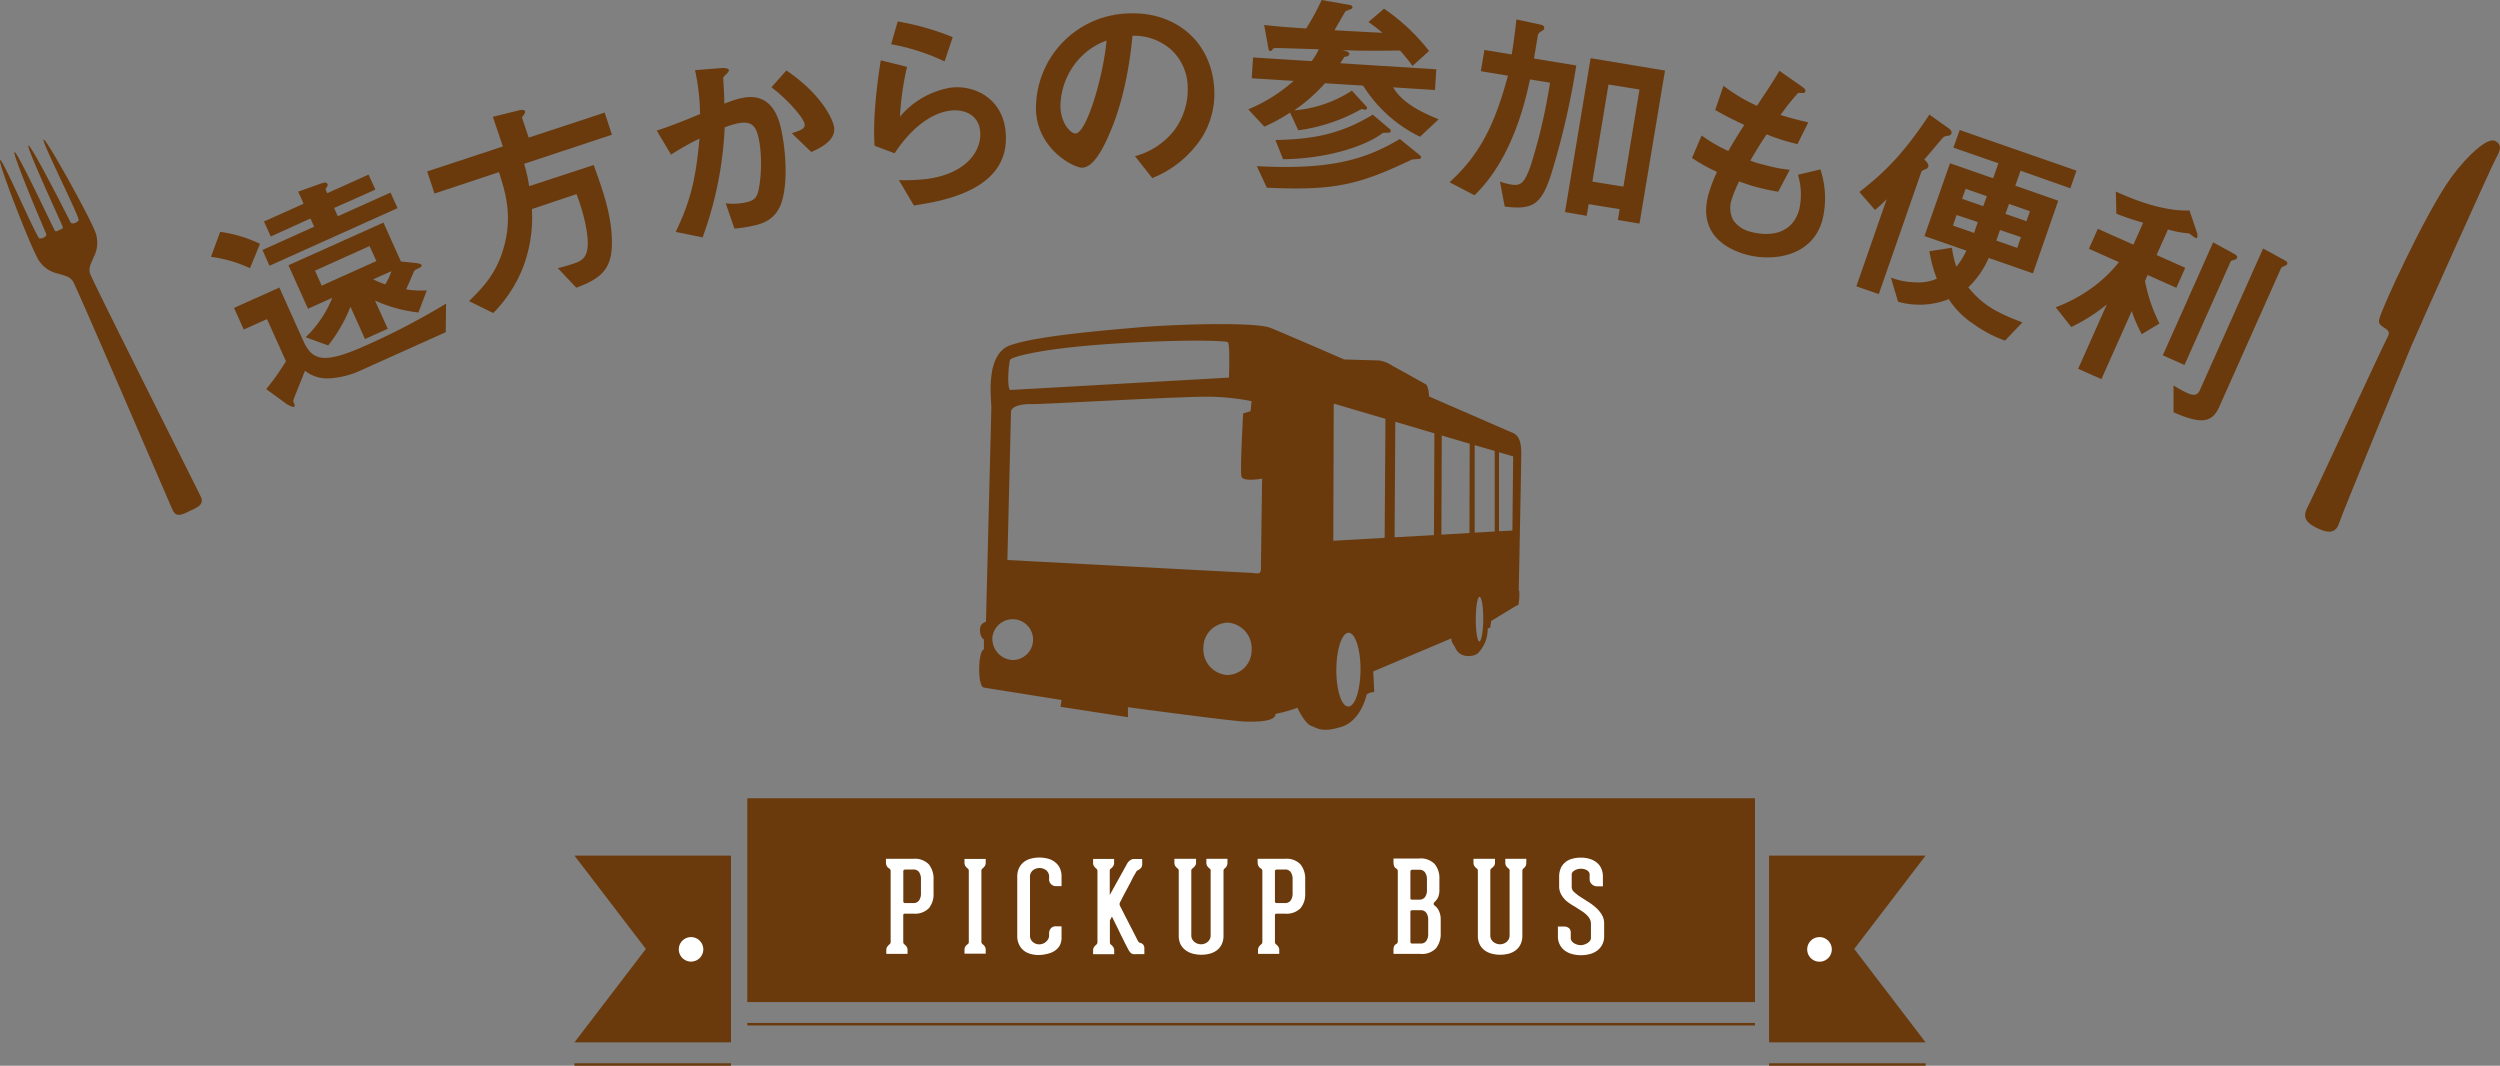 <svg xmlns="http://www.w3.org/2000/svg" viewBox="0 0 500 213.15"><rect x="0" y="0" width="500" height="213.15" fill="#808080" stroke="none"/><defs><style>.cls-1{fill:#6a3a0d;}.cls-2{fill:none;stroke:#6a3a0d;stroke-miterlimit:10;stroke-width:0.5px;}.cls-3{fill:#fff;}</style></defs><title>illust-bus</title><g id="レイヤー_2" data-name="レイヤー 2"><g id="文字"><path class="cls-1" d="M303.75,118.09s.5-24.88.5-27.37-.5-3.66-1.81-4.2c-.53-.21-7.84-3.41-16.63-7.23-.12-2.48-.8-2.51-.8-2.51s-5.56-3.12-6.55-3.63a6.32,6.32,0,0,0-2.63-1.06l-7-.2c-7.51-3.26-13.6-5.88-14.75-6.32-3.26-1.24-19.5-.7-26.55-.08s-20.38,1.73-25.5,3.57S198.31,80,198.27,81.64s-1.08,42.73-1.08,42.73A1.52,1.52,0,0,0,196,126c0,1.53.78,1.89.78,1.89l0,2c-1.16.14-1.35,7.42,0,7.63L212.31,140l-.2,1.36,13.48,2.08,0-2s20.67,2.79,23.33,2.87,6.18,0,6.2-1.53a27.81,27.81,0,0,0,4.36-1.23c.71,1.54,1.9,3.36,2.8,3.65,1.16.37,2,1.41,6,.17s5.06-6.49,5.06-6.49a2.71,2.71,0,0,1,1.5-.47c0-.53-.11-2.6-.2-4.12l15.62-6.61c.06,1,.45,1.12.79,1.87,1,2.23,3.66,1.8,4.49,1.14a6.9,6.9,0,0,0,2-5l.5-.15.2-1.34,4.92-3a2.79,2.79,0,0,1,.5-.19,8.64,8.64,0,0,0,.2-2.36C303.91,117.93,303.75,118.09,303.75,118.09ZM202,72c.17-.65,6.66-2.3,19.2-3.16,14.19-1,23.87-.74,24.36-.4s.23,7.08.23,7.08L202,78C201.34,77.27,201.77,72.67,202,72Zm.43,60a4.27,4.27,0,0,1-3.95-4.53,4.08,4.08,0,1,1,3.95,4.53Zm43,3a5.12,5.12,0,0,1-4.75-5.37,5,5,0,0,1,4.89-5.1,5.12,5.12,0,0,1,4.75,5.37A4.93,4.93,0,0,1,245.42,135Zm6.76-21.39c0,1.51-.68,1-2.33.94S201.48,112,201.48,112l.72-29.63c0-1,1.84-1.6,4-1.54s31-1.62,35.9-1.48a46.21,46.21,0,0,1,8.21.88l-.19,2-1.49.45s-.65,11.42-.34,12.6,4.13.44,4.13.44S252.2,112.12,252.18,113.63Zm17.43,27.68c-1.33,0-2.39-3.37-2.35-7.45s1.15-7.32,2.47-7.29,2.39,3.36,2.36,7.43S271,141.35,269.61,141.31Zm7.31-33.72-10.27.58.09-27.43,10.34,3.05Zm9.86-.55-7.87.44.14-23.11,7.82,2.32Zm7.1-.41-5.61.32.07-19.83,5.59,1.65Zm2,21.69c-.41,0-.74-2-.73-4.49s.33-4.45.75-4.44.75,2,.74,4.48S296.25,128.33,295.84,128.32Zm3.05-22-4,.23,0-17.5,4,1.16Zm3.54-.19-2.68.14,0-15.8,2.83.83Z"/><path class="cls-1" d="M50,53.64a26.68,26.68,0,0,0-7.81-2.27l1.85-5A27,27,0,0,1,52,48.76Zm39.15,12.8-17,7.64a17.32,17.32,0,0,1-6.09,1.58A7.19,7.19,0,0,1,61,74.16c-.22.58-1.57,3.88-2,5s-.39,1-.2,1.48.23.62,0,.73-1.24-.4-1.45-.55l-4.11-3a46.86,46.86,0,0,0,3.95-5.58l-3.79-8.42-4.65,2.09-1.94-4.33,9.06-4.07,4.83,10.74c1.87,4.17,4.5,4.43,12.71.74a142.4,142.4,0,0,0,15.8-8.26ZM53.9,53.15,52.49,50l10.34-4.66-.74-1.64L54.16,47.3l-1.37-3,7.93-3.56-1.08-2.41,4.19-1.5c1-.35,1.48-.47,1.68,0a.4.4,0,0,1-.06.41c-.34.54-.36.6-.27.8l.27.6,8.26-3.72,1.37,3L66.82,41.6l.74,1.65L78.1,38.51l1.41,3.12Zm29.45.68a1.19,1.19,0,0,0-.72.85c-.52,1.2-.7,1.67-1.41,3.19a19.06,19.06,0,0,0,4.14.21L83.69,62.5A28.75,28.75,0,0,1,75,60.11l2.55,5.65L73,67.8l-2.91-6.45a30,30,0,0,1-4.46,7.74l-4.5-1.64a22.54,22.54,0,0,0,5.32-7.88l-4.85,2.18-3.91-8.7,19-8.53,3.49,7.78,2.88.29c.41.06,1.12.13,1.24.41S84.2,53.45,83.35,53.83Zm-9.44-4.62L63,54.13l1.34,3,10.94-4.92Zm.73,6.66a19,19,0,0,0,2.41,1,12.61,12.61,0,0,0,1.23-2.63Z"/><path class="cls-1" d="M104.83,32.76a33.59,33.59,0,0,1,1,4.48L118.74,33c1.83,5.09,3.35,9.4,3.61,14.22.31,6-1.39,8.24-7.09,10.32l-3.7-3.91c1-.24,1.67-.42,3.25-.94s2.48-1.2,2.7-3.17-.41-6-2.21-10.7l-8.92,3a28.17,28.17,0,0,1-1.73,11.54,27.13,27.13,0,0,1-6,9.25L93.8,60.22c2.59-2.53,5.69-5.59,7.12-11.35,1.54-6.11.1-10.58-1.13-14.44L86.9,38.71l-1.47-4.42,15.14-5-2-5.93L104.08,22c.17,0,.8-.12.92.25s-.31.75-.6,1.27l1.34,4,15.19-5,1.46,4.42Z"/><path class="cls-1" d="M156.34,40.41c-1.15,3.54-3.85,4.33-5.7,4.74a28.21,28.21,0,0,1-3.75.57l-1.75-5.06a12.1,12.1,0,0,0,4-.18c1.29-.28,1.92-.65,2.33-1.64.56-1.34,1.2-6.94.24-11.27-.51-2.27-1.29-3.54-4.38-2.85a16.1,16.1,0,0,0-2.39.76,73.08,73.08,0,0,1-4.42,22l-5.38-1.1c2.7-5.64,4-10,4.75-18.66a54.91,54.91,0,0,0-5.68,3.2l-2.87-4.81c3.07-.95,6.85-2.56,8.67-3.29a44.25,44.25,0,0,0-1-8.79l5.4-.43c.35,0,1.27,0,1.36.41,0,.18,0,.32-.43.73-.67.64-.74.71-.69,1.14.13,1.6.17,3.17.23,4.86a20.7,20.7,0,0,1,3.31-1.1c5.84-1.3,7.37,3.36,8,6C157,29.15,157.73,36,156.34,40.41Zm5.92-10-3.91-3.77c1.81-.58,2.78-.89,2.55-1.92-.3-1.33-3.66-5.08-6.62-7.26l3-3.37c7,4.76,9.16,9.58,9.5,11.12C167.32,27.65,164.89,29.27,162.26,30.4Z"/><path class="cls-1" d="M182.78,41.1l-3-5.06a44.61,44.61,0,0,0,5.5-.23C193.39,34.75,196.54,30,196,26c-.36-2.78-2.82-4.28-6.08-3.86-3,.4-7.19,2.71-11,8.52l-4-1.51c-.43-6,.7-13.65,1.23-17.09l5.26,1.31A56.1,56.1,0,0,0,180,23.33a16.91,16.91,0,0,1,10.14-5.8c4.58-.59,10.1,2,10.92,8.29C202.69,38.11,188.17,40.26,182.78,41.1Zm6.14-28.81a42,42,0,0,0-10.69-3.44l1.31-4.56a52.31,52.31,0,0,1,11,3.14Z"/><path class="cls-1" d="M240.38,27.49a21.19,21.19,0,0,1-9.93,8.13L227,31.23a14.79,14.79,0,0,0,7.72-5,13.71,13.71,0,0,0,2.82-8.87,10.35,10.35,0,0,0-3.46-7.56,11.29,11.29,0,0,0-7.58-2.65c-1,10.51-3.35,16.76-4.68,19.76-1.21,2.77-3.09,6.54-5.37,6.63-1.58.06-8.94-3.61-9.25-11.47A19,19,0,0,1,225.86,2.68c9.13-.35,16.58,5.55,17,15.35A16.43,16.43,0,0,1,240.38,27.49Zm-24.29-16a14.37,14.37,0,0,0-4,9.92c.14,3.56,2.23,5.33,3,5.29,2.29-.09,5.61-11.7,6.22-18.58A13.11,13.11,0,0,0,216.09,11.51Z"/><path class="cls-1" d="M265,16.65a34.3,34.3,0,0,1-6.15,5.42,24.7,24.7,0,0,0,11.52-3.94l2.76,3a.78.78,0,0,1,.28.5c0,.22-.29.33-.42.32a1.13,1.13,0,0,1-.52-.16,2.35,2.35,0,0,0-.63.27,35,35,0,0,1-12.19,4l-1.63-3.54a35.73,35.73,0,0,1-5.15,2.81l-3.22-3.46a32.26,32.26,0,0,0,9.08-5.69l-8.38-.52.26-4.17,11.71.74a10.75,10.75,0,0,0,1.43-2.38l-8-.24c-.92,0-1,0-1.15.15-.29.38-.34.46-.52.45a.42.42,0,0,1-.37-.37L252.83,5c2.93.32,5.56.52,8.41.7A49.39,49.39,0,0,0,264.33,0L270,1c.3.06.51.25.5.43a.46.46,0,0,1-.38.41,9.19,9.19,0,0,1-1,.38c-.34.55-1.88,3.23-2.22,3.83,1.71.1,6.84.38,9.57.51a32,32,0,0,0-2.77-2.16l3.11-2.66a40.1,40.1,0,0,1,9,8.45l-3.31,3A33.84,33.84,0,0,0,280,10.1c-3.84.07-9.3.08-11.49-.1,1,.32,1.38.44,1.36.83s-.7.53-1,.55c-.34.56-.48.77-.82,1.27l19.21,1.21L287,18l-8.38-.53c1.83,3.07,5.42,4.88,9.11,6.39L284,27.35a27.8,27.8,0,0,1-11.38-10.23ZM251.36,33.23c15.32.83,22.07-1.57,28.61-5.43l4,3.25a.46.46,0,0,1,.23.45.34.34,0,0,1-.37.29c-.17,0-1.24.1-1.46.13-10.53,5-15.32,6.26-29,5.62ZM255.08,28c8.38-.13,13.57-1.52,19.48-5.07l3.26,2.76a.57.57,0,0,1,.32.54c0,.27-.38.33-.55.32-.84,0-.93,0-1.11.11-4.06,3-12.13,5.14-19.88,5.18Z"/><path class="cls-1" d="M310.28,34.71c-2,6.34-3.84,7.29-9.34,6.6l-.95-5a12.41,12.41,0,0,0,2.22.59c1.91.32,2.7-.18,4-4A110.79,110.79,0,0,0,310,16.54l-4-.66C305,20.6,302.39,31.79,294.9,39.06l-5-2.61c6.29-5.68,9.15-11.94,11.69-21.31l-5.42-.9.71-4.25,5.46.9c.36-2.16.6-3.9.94-7l4.65,1c.44.07,1,.25.91.73,0,.3-.2.41-.6.66s-.61.43-.68.86l-.76,4.56,8.46,1.4A155.38,155.38,0,0,1,310.28,34.71ZM323.57,44l.36-2.17-6.2-1-.39,2.34L313,42.42l5.12-30.78L333,14.11,327.9,44.72Zm4.33-26.1-6.2-1-3.22,19.42,6.2,1Z"/><path class="cls-1" d="M349.55,51c-4.13-1.07-9.93-4.11-7.91-11.94a30.12,30.12,0,0,1,1.76-4.68,34,34,0,0,1-5-2.79l1.93-4.49a31.11,31.11,0,0,0,5.33,3.1c.81-1.38,1.55-2.69,3.2-5.21-2.5-1.19-3.56-1.69-5.82-3l1.66-4.83a33.68,33.68,0,0,0,6.69,4c2.23-3.37,3.33-5,4.49-7l4.42,3.09c.31.22.89.6.77,1.06s-.7.23-1.43.27A44.48,44.48,0,0,0,356.1,23c2.1.63,3.08.88,5.56,1.48l-2.17,4.34a40.85,40.85,0,0,1-6.16-1.95c-.89,1.31-1.79,2.71-3.26,5.24a16.23,16.23,0,0,0,2.77.85,28.82,28.82,0,0,0,5.11,1l-2.31,4.39c-.65-.12-2-.33-4.09-.87-1.62-.42-2.61-.81-3.73-1.19A25.85,25.85,0,0,0,346.3,40a5.25,5.25,0,0,0,.39,4.1,6,6,0,0,0,3.67,2.31c3.49.9,8.18.52,9.51-4.63a13.56,13.56,0,0,0-.28-6.83l4.49-1.07a18.23,18.23,0,0,1,.43,10C362.61,51.19,354.91,52.33,349.55,51Z"/><path class="cls-1" d="M389.67,27.14c-.68.09-.83.13-1.2.52-1,1.18-2.56,3.06-3.61,4.23.38.36,1,1,.78,1.48-.1.29-.32.4-.64.52-.59.21-.7.41-.76.57l-8.48,24.36-4.49-1.56,6.07-17.43A30.48,30.48,0,0,1,375,42l-3.12-3.6c4.22-3.32,8.34-6.86,14-15.48l3.84,2.73c.31.2.72.62.56,1.08A.73.73,0,0,1,389.67,27.14Zm14.44,7-1.05,3,8.59,3-5.06,14.53-8.84-3.08a18.46,18.46,0,0,1-4.09,5.88c2.47,3,4.84,4.8,10.83,7L401,68.12a24.61,24.61,0,0,1-6.25-3.29,16.83,16.83,0,0,1-5-5,15.87,15.87,0,0,1-10.14.52l-1.43-4.83a14.54,14.54,0,0,0,4.83.94,9.13,9.13,0,0,0,4.35-.72,27.63,27.63,0,0,1-1.48-5.5l4.52-.7a17.13,17.13,0,0,0,.87,3.79,14.37,14.37,0,0,0,2-3.2l-8.38-2.92L390,32.65l8.63,3,1.05-3-9-3.12L391.94,26l23.36,8.13-1.23,3.53Zm-8.55,10.28L391.32,43l-.73,2.12,4.23,1.47Zm1.8-5.18-4.23-1.48-.71,2,4.23,1.47Zm6.83,8.19L400,46l-.74,2.12,4.19,1.46Zm1.8-5.19-4.19-1.46-.71,2,4.2,1.46Z"/><path class="cls-1" d="M429.53,55,429,56.2a32.08,32.08,0,0,0,2.9,8.51l-3.55,2.12a29.7,29.7,0,0,1-2-4.61l-6.07,13.61-4.65-2.07,5.74-12.89a34.19,34.19,0,0,1-7.12,4.53l-3.11-3.94a30.92,30.92,0,0,0,7.13-3.8,26.76,26.76,0,0,0,5.51-5.24l-6-2.66,1.79-4,7.11,3.17,1.95-4.38c-1.84-.53-3.56-1.1-5.36-1.81l-.1-4.42c2.53,1.13,9,4,14.73,3.77l1.43,4.25a1.87,1.87,0,0,1,.13,1.11c-.11.24-.27.17-.43.1a11.92,11.92,0,0,1-1.16-.85,22.52,22.52,0,0,1-4.27-.8L431.31,51l5.74,2.56-1.78,4Zm17.21-3c-.27.07-.56.18-.63.34L436.9,73l-4.34-1.93,10.07-22.6,4.22,2.31c.38.22.71.46.54.82S447,51.91,446.74,52Zm10.32,1.13c-.36.17-.77.33-.82.45L443.86,81.35c-1.45,3.25-3.64,3.52-9.15,1.11l0-5.37a24.3,24.3,0,0,0,2.74,1.51c1.25.56,2,.52,2.5-.52L452.62,49.7,456.84,52c.46.25.75.47.58.84C457.35,53,457.24,53.05,457.06,53.12Z"/><path class="cls-1" d="M499.18,31.68c.82-1.47,1.37-2.64-.1-3.48s-5.44,2.68-8.78,7.2c-5,6.8-14.33,27-14.51,28.67s2.76,1.42,1.77,3.25-14.86,31.87-16,34-.49,3.2,2.09,4.41,3.7.5,4.23-1.25,13.41-32.9,14.39-35.3S498.35,33.15,499.18,31.68Z"/><path class="cls-1" d="M8.73,27.9c-.64,0,7.32,15.69,7,16.16s-1.36.95-1.65.34S6.21,28.86,5.69,29.11,12.48,45,12.56,45.43s-.71.54-.71.54-.61.5-.86.19-7.57-16-8.09-15.75,6,15.65,6.31,16.27-.76,1.09-1.32,1S.42,31.46,0,32,5.77,48.39,7.28,51.18a6.08,6.08,0,0,0,4.42,3.56c1.5.48,2.23.57,2.89,1.53S33.79,100.38,34.52,102s2,.88,3.51.16,2.85-1.26,2.14-2.8S18.29,55.81,18,54.68s.1-1.74.7-3.18a6.18,6.18,0,0,0,.11-5.68C17.62,42.86,9.38,27.92,8.73,27.9Z"/><rect class="cls-1" x="149.46" y="159.65" width="201.54" height="40.76"/><polygon class="cls-1" points="146.2 208.47 114.89 208.47 129.17 189.79 114.89 171.12 146.2 171.12 146.2 208.47"/><polygon class="cls-1" points="353.81 208.47 385.12 208.47 370.85 189.79 385.12 171.12 353.81 171.12 353.81 208.47"/><line class="cls-2" x1="351" y1="204.84" x2="149.46" y2="204.84"/><line class="cls-2" x1="146.2" y1="212.9" x2="114.89" y2="212.9"/><line class="cls-2" x1="353.81" y1="212.9" x2="385.12" y2="212.9"/><path class="cls-3" d="M366.36,189.87a2.46,2.46,0,1,1-2.46-2.45A2.46,2.46,0,0,1,366.36,189.87Z"/><path class="cls-3" d="M140.66,189.87a2.45,2.45,0,1,1-2.46-2.45A2.46,2.46,0,0,1,140.66,189.87Z"/><path class="cls-3" d="M182.67,171.76a3.83,3.83,0,0,1,3.1,1.12,4.56,4.56,0,0,1,.94,3v2.77a4.39,4.39,0,0,1-.94,3,3.92,3.92,0,0,1-3.1,1.08H181c-.24,0-.35.11-.35.31v5.29a.78.78,0,0,0,.06.36.88.88,0,0,0,.19.2,2.13,2.13,0,0,1,.41.43,1.25,1.25,0,0,1,.2.72v.73h-4.25v-.73a1.18,1.18,0,0,1,.21-.72,2.11,2.11,0,0,1,.4-.43.7.7,0,0,0,.19-.2.65.65,0,0,0,.07-.36V174.23a.59.59,0,0,0-.33-.56,1.22,1.22,0,0,1-.44-.46,1.68,1.68,0,0,1-.17-.81v-.64Zm1.52,4.1a2.45,2.45,0,0,0-.37-1.43,1.31,1.31,0,0,0-1.15-.53h-1.61a.49.49,0,0,0-.28.09.31.31,0,0,0-.12.26v6q0,.36.33.36h1.68a1.29,1.29,0,0,0,1.15-.54,2.41,2.41,0,0,0,.37-1.42Z"/><path class="cls-3" d="M196.28,188.33v0a.5.5,0,0,0,.08.33,1,1,0,0,0,.17.18,1.7,1.7,0,0,1,.41.43,1.15,1.15,0,0,1,.2.71v.76H192.9V190a1.23,1.23,0,0,1,.17-.7,1.67,1.67,0,0,1,.44-.44.66.66,0,0,0,.19-.18.69.69,0,0,0,.06-.33V174.23a.78.78,0,0,0-.06-.36,1.7,1.7,0,0,0-.19-.2,1.89,1.89,0,0,1-.41-.43,1.18,1.18,0,0,1-.2-.72v-.73h4.24v.73a1.18,1.18,0,0,1-.2.72,1.89,1.89,0,0,1-.41.43,1.7,1.7,0,0,0-.19.2.78.78,0,0,0-.06.36Z"/><path class="cls-3" d="M207.81,191a6.12,6.12,0,0,1-1.75-.23,3.65,3.65,0,0,1-1.37-.71,3.34,3.34,0,0,1-.9-1.21,3.86,3.86,0,0,1-.34-1.69V175.32a3.92,3.92,0,0,1,.35-1.69,3.34,3.34,0,0,1,.93-1.19,3.69,3.69,0,0,1,1.4-.7,6.77,6.77,0,0,1,3.5,0,3.8,3.8,0,0,1,1.39.7,3.28,3.28,0,0,1,.95,1.19,3.92,3.92,0,0,1,.34,1.69v1.91h-1.09a1.39,1.39,0,0,1-1-.39,1.34,1.34,0,0,1-.4-1v-.35a1.65,1.65,0,0,0-.6-1.45,2.18,2.18,0,0,0-1.31-.44,2.2,2.2,0,0,0-1.31.44,1.65,1.65,0,0,0-.6,1.45v11.63a1.61,1.61,0,0,0,.56,1.27,1.92,1.92,0,0,0,1.28.48,2,2,0,0,0,.71-.13,1.67,1.67,0,0,0,.63-.37,1.92,1.92,0,0,0,.46-.56,1.37,1.37,0,0,0,.18-.69v-.44a1.57,1.57,0,0,1,.34-1,1.26,1.26,0,0,1,1-.42h1.15v2.14A3.53,3.53,0,0,1,212,189a3.07,3.07,0,0,1-1,1.12,4.11,4.11,0,0,1-1.43.62A7.51,7.51,0,0,1,207.81,191Z"/><path class="cls-3" d="M228.24,188.63a1.2,1.2,0,0,1,.46.37,1.45,1.45,0,0,1,.17.83v1H227.2a4,4,0,0,1-.53,0,1.42,1.42,0,0,1-.38-.14,1.32,1.32,0,0,1-.32-.31,4.57,4.57,0,0,1-.33-.51l-.26-.51c-.13-.23-.28-.52-.44-.85s-.33-.68-.52-1.05-.37-.76-.56-1.15l-1.47-3-.41.79v4.35a.63.63,0,0,0,.06.31.88.88,0,0,0,.19.2,2.13,2.13,0,0,1,.41.43,1.18,1.18,0,0,1,.2.72v.73h-4.22v-.73a1.25,1.25,0,0,1,.2-.72,2.45,2.45,0,0,1,.41-.43l.17-.19a.77.77,0,0,0,.09-.32V174.18a.89.89,0,0,0-.09-.31.91.91,0,0,0-.17-.17,2.55,2.55,0,0,1-.41-.44,1.19,1.19,0,0,1-.2-.71v-.76h4.2v.76a1.19,1.19,0,0,1-.2.71,2.55,2.55,0,0,1-.41.44.53.53,0,0,0-.19.17.58.58,0,0,0-.07.33V179l3.39-6.11a2.08,2.08,0,0,1,.81-.91,1.27,1.27,0,0,1,.69-.18h1.6v1a1.14,1.14,0,0,1-.29.84,2.36,2.36,0,0,1-.57.41.63.63,0,0,0-.3.25l-.21.36c0,.05-.12.2-.27.47s-.32.58-.52,1-.42.8-.66,1.25l-.69,1.3c-.22.41-.42.79-.58,1.12l-.36.7c0,.08-.06.16-.08.23a.76.76,0,0,0,.05.33,1.9,1.9,0,0,0,.17.37l.42.82c.17.34.36.73.58,1.15s.45.86.67,1.3c.52,1,1.12,2.19,1.78,3.48a1.2,1.2,0,0,0,.25.31A1.56,1.56,0,0,0,228.24,188.63Z"/><path class="cls-3" d="M245.49,171.76v.76a1.42,1.42,0,0,1-.16.72,1.8,1.8,0,0,1-.37.43.69.69,0,0,0-.17.17.65.65,0,0,0-.09.29v13a3.86,3.86,0,0,1-.34,1.69,3.29,3.29,0,0,1-.94,1.2,4.09,4.09,0,0,1-1.4.7,6.77,6.77,0,0,1-3.5,0,4.24,4.24,0,0,1-1.43-.7,3.31,3.31,0,0,1-1-1.2,3.86,3.86,0,0,1-.34-1.69V174.2a.71.71,0,0,0-.07-.35.47.47,0,0,0-.19-.18,2.45,2.45,0,0,1-.41-.43,1.25,1.25,0,0,1-.2-.72v-.76h4.33v.76a1,1,0,0,1-.25.72,2.9,2.9,0,0,1-.44.43.47.47,0,0,0-.19.18.71.71,0,0,0-.07.35v12.73a1.7,1.7,0,0,0,.63,1.46,2.18,2.18,0,0,0,1.33.47,2.12,2.12,0,0,0,1.3-.47,1.71,1.71,0,0,0,.61-1.46v-12.8a.42.42,0,0,0-.07-.29,1,1,0,0,0-.18-.17,2.13,2.13,0,0,1-.41-.43,1.25,1.25,0,0,1-.2-.72v-.76Z"/><path class="cls-3" d="M257,171.76a3.83,3.83,0,0,1,3.1,1.12,4.56,4.56,0,0,1,.94,3v2.77a4.39,4.39,0,0,1-.94,3,3.92,3.92,0,0,1-3.1,1.08h-1.66c-.23,0-.35.11-.35.31v5.29a.78.78,0,0,0,.06.36.88.88,0,0,0,.19.2,2.13,2.13,0,0,1,.41.43,1.25,1.25,0,0,1,.2.72v.73h-4.25v-.73a1.18,1.18,0,0,1,.21-.72,2.11,2.11,0,0,1,.4-.43.7.7,0,0,0,.19-.2.65.65,0,0,0,.07-.36V174.23a.59.59,0,0,0-.33-.56,1.22,1.22,0,0,1-.44-.46,1.68,1.68,0,0,1-.17-.81v-.64Zm1.52,4.1a2.45,2.45,0,0,0-.37-1.43,1.31,1.31,0,0,0-1.15-.53h-1.61a.49.49,0,0,0-.28.09.31.31,0,0,0-.12.26v6q0,.36.33.36H257a1.29,1.29,0,0,0,1.15-.54,2.41,2.41,0,0,0,.37-1.42Z"/><path class="cls-3" d="M286.92,181.1a2.79,2.79,0,0,1,.9,1.15,3.93,3.93,0,0,1,.32,1.62v2.78a4.59,4.59,0,0,1-.94,3,3.83,3.83,0,0,1-3.11,1.13H278.7V190a1.72,1.72,0,0,1,.14-.79.84.84,0,0,1,.39-.4.54.54,0,0,0,.23-.2.57.57,0,0,0,.1-.36v-14a.59.59,0,0,0-.3-.54c-.38-.17-.56-.62-.56-1.35v-.66h5.14a3.86,3.86,0,0,1,3.1,1.11,4.45,4.45,0,0,1,.94,3v2.24a3.64,3.64,0,0,1-.26,1.4,3,3,0,0,1-.76,1,.39.39,0,0,0-.12.28A.35.35,0,0,0,286.92,181.1Zm-4.84-1.5a.29.29,0,0,0,.33.33h1.43a1.36,1.36,0,0,0,1.17-.52,2.38,2.38,0,0,0,.38-1.41v-2.09a2.47,2.47,0,0,0-.38-1.43,1.37,1.37,0,0,0-1.17-.53h-1.4a.34.34,0,0,0-.27.11.44.44,0,0,0-.09.27Zm3.56,4.4a2.41,2.41,0,0,0-.37-1.42,1.32,1.32,0,0,0-1.18-.54h-1.65a.32.32,0,0,0-.36.36v5.95a.32.32,0,0,0,.36.36h1.65a1.32,1.32,0,0,0,1.18-.54,2.41,2.41,0,0,0,.37-1.42Z"/><path class="cls-3" d="M305.26,171.76v.76a1.42,1.42,0,0,1-.16.72,1.8,1.8,0,0,1-.37.43.69.69,0,0,0-.17.17.65.65,0,0,0-.09.29v13a3.86,3.86,0,0,1-.34,1.69,3.29,3.29,0,0,1-.94,1.2,4.09,4.09,0,0,1-1.4.7,6.77,6.77,0,0,1-3.5,0,4.24,4.24,0,0,1-1.43-.7,3.31,3.31,0,0,1-.95-1.2,3.86,3.86,0,0,1-.34-1.69V174.2a.71.71,0,0,0-.07-.35.47.47,0,0,0-.19-.18,2.45,2.45,0,0,1-.41-.43,1.25,1.25,0,0,1-.2-.72v-.76H299v.76a1.08,1.08,0,0,1-.24.72,3.46,3.46,0,0,1-.45.43.47.47,0,0,0-.19.18.73.73,0,0,0-.06.35v12.73a1.69,1.69,0,0,0,.62,1.46,2.18,2.18,0,0,0,1.33.47,2.1,2.1,0,0,0,1.3-.47,1.71,1.71,0,0,0,.61-1.46v-12.8a.42.42,0,0,0-.07-.29,1,1,0,0,0-.18-.17,2.13,2.13,0,0,1-.41-.43,1.25,1.25,0,0,1-.2-.72v-.76Z"/><path class="cls-3" d="M314.34,177.41a1.36,1.36,0,0,0,.49,1,9.9,9.9,0,0,0,1.19.93l1.57,1a10.19,10.19,0,0,1,1.56,1.16,6.2,6.2,0,0,1,1.2,1.42,3.42,3.42,0,0,1,.48,1.81v2.49a3.48,3.48,0,0,1-.38,1.69,3.31,3.31,0,0,1-1,1.2,4.35,4.35,0,0,1-1.47.7,7,7,0,0,1-3.56,0,4.35,4.35,0,0,1-1.47-.7,3.43,3.43,0,0,1-1-1.2,3.6,3.6,0,0,1-.37-1.69v-1.91h1.22a1.48,1.48,0,0,1,1,.32,1.16,1.16,0,0,1,.35.9v1.1a.92.92,0,0,0,.19.58,1.69,1.69,0,0,0,.48.44,2.71,2.71,0,0,0,.65.28,2.88,2.88,0,0,0,.69.1,2.08,2.08,0,0,0,.68-.12,2.69,2.69,0,0,0,.67-.3,1.8,1.8,0,0,0,.49-.46,1,1,0,0,0,.19-.6v-2.7a2.22,2.22,0,0,0-.47-1.43,5.13,5.13,0,0,0-1.18-1.08c-.48-.33-1-.64-1.54-1a12.14,12.14,0,0,1-1.54-1A4.9,4.9,0,0,1,312.3,179a3.31,3.31,0,0,1-.47-1.82v-1.81a4.22,4.22,0,0,1,.33-1.74,3.18,3.18,0,0,1,.91-1.19,3.59,3.59,0,0,1,1.38-.69,6.25,6.25,0,0,1,1.73-.22,6,6,0,0,1,1.74.24,4.32,4.32,0,0,1,1.4.72,3.13,3.13,0,0,1,.93,1.19,4.08,4.08,0,0,1,.33,1.69v1.89h-1.15a1.48,1.48,0,0,1-1.06-.41,1.34,1.34,0,0,1-.44-1v-.94a.83.83,0,0,0-.18-.53,1.14,1.14,0,0,0-.44-.37,2.17,2.17,0,0,0-.59-.21,3.07,3.07,0,0,0-.57-.06,2.38,2.38,0,0,0-.58.08,2.13,2.13,0,0,0-.59.23,1.42,1.42,0,0,0-.46.37.72.72,0,0,0-.18.49Z"/></g></g></svg>